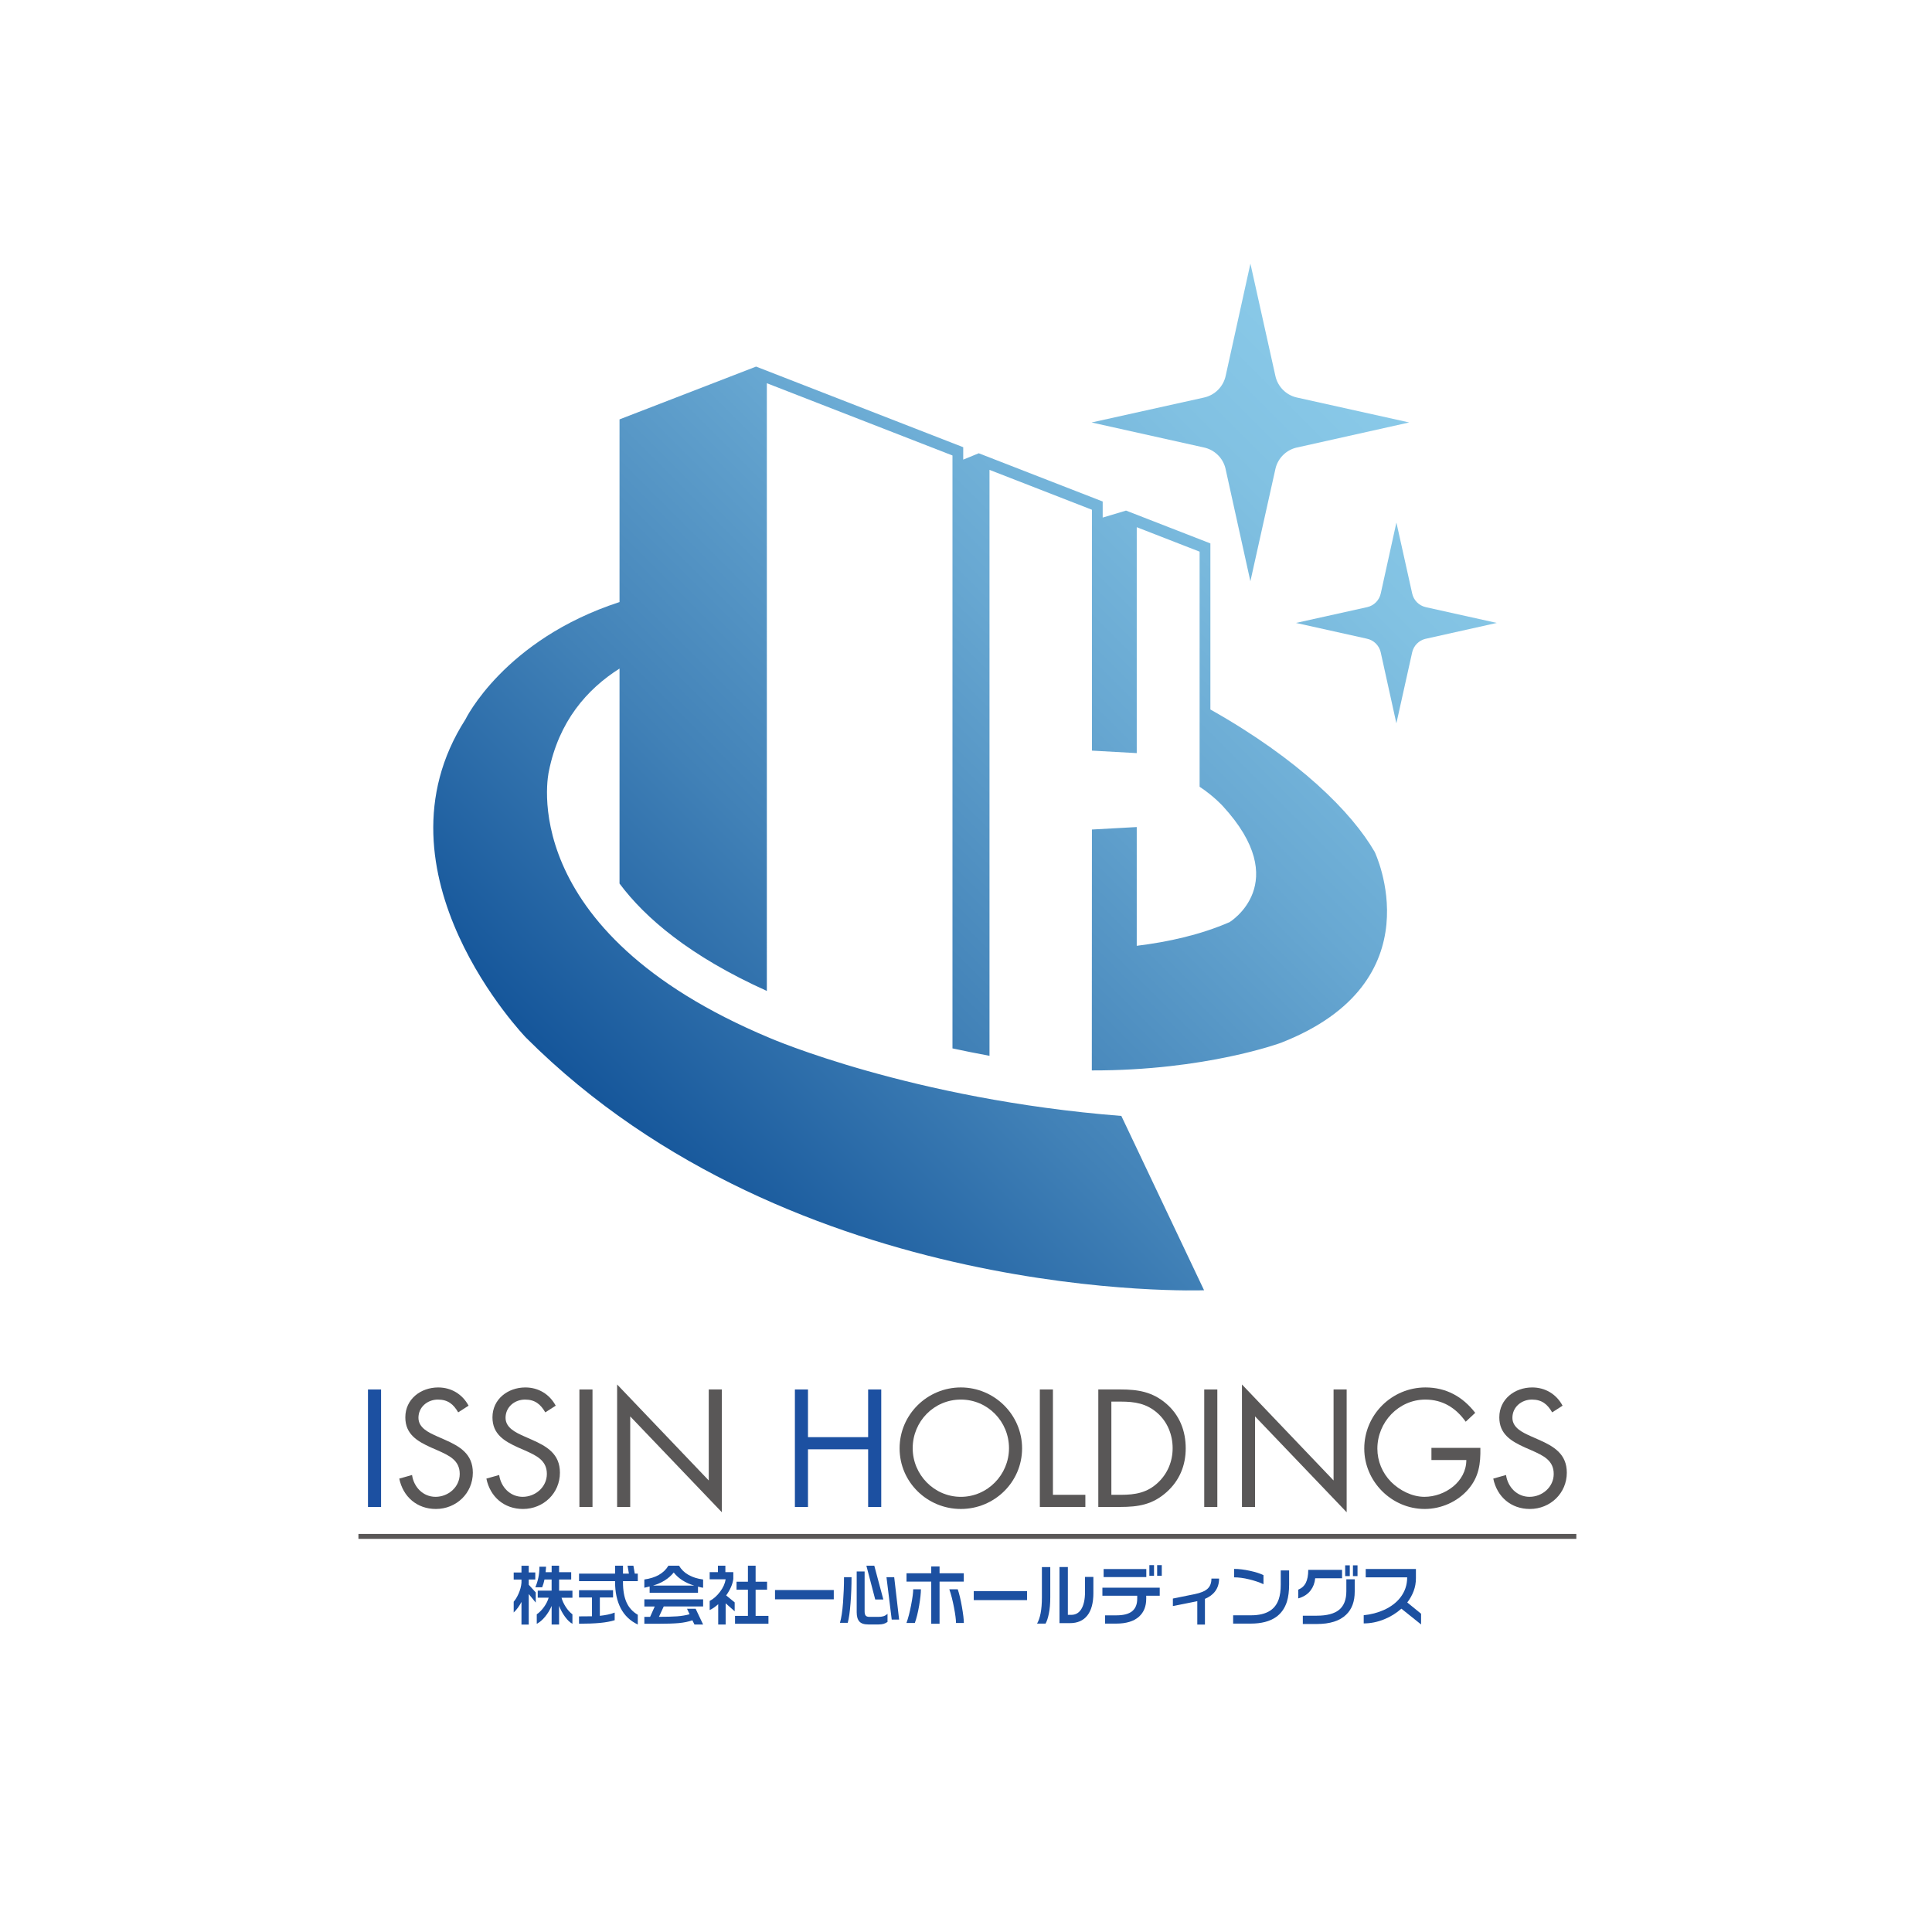 <?xml version="1.0" encoding="UTF-8"?>
<svg id="_レイヤー_2" data-name="レイヤー 2" xmlns="http://www.w3.org/2000/svg" xmlns:xlink="http://www.w3.org/1999/xlink" viewBox="0 0 127.352 127.352">
  <defs>
    <style>
      .cls-1 {
        fill: url(#_新規グラデーションスウォッチ_3-2);
      }

      .cls-2 {
        fill: url(#_新規グラデーションスウォッチ_3);
      }

      .cls-3 {
        fill: #595757;
      }

      .cls-4 {
        fill: #1c50a1;
      }

      .cls-5 {
        fill: none;
      }

      .cls-6 {
        fill: url(#_新規グラデーションスウォッチ_3-3);
      }
    </style>
    <linearGradient id="_新規グラデーションスウォッチ_3" data-name="新規グラデーションスウォッチ 3" x1="88.015" y1="22.254" x2="31.788" y2="78.482" gradientUnits="userSpaceOnUse">
      <stop offset="0" stop-color="#8acae9"/>
      <stop offset=".134" stop-color="#81c1e2"/>
      <stop offset=".353" stop-color="#68a8d2"/>
      <stop offset=".629" stop-color="#4181b7"/>
      <stop offset=".948" stop-color="#0a4b93"/>
      <stop offset="1" stop-color="#01428d"/>
    </linearGradient>
    <linearGradient id="_新規グラデーションスウォッチ_3-2" data-name="新規グラデーションスウォッチ 3" x1="99.434" y1="33.672" x2="43.204" y2="89.903" xlink:href="#_新規グラデーションスウォッチ_3"/>
    <linearGradient id="_新規グラデーションスウォッチ_3-3" data-name="新規グラデーションスウォッチ 3" x1="91.105" y1="25.344" x2="34.876" y2="81.573" xlink:href="#_新規グラデーションスウォッチ_3"/>
  </defs>
  <g id="_レイヤー_1-2" data-name="レイヤー 1">
    <rect class="cls-5" width="127.352" height="127.352"/>
    <g>
      <rect class="cls-5" x="21.577" y="15.434" width="84.381" height="93.598"/>
      <g>
        <g>
          <path class="cls-2" d="M80.776,30.864l1.646,7.451,1.655-7.428c.159-.672.684-1.203,1.35-1.374l7.463-1.666-7.417-1.647c-.708-.163-1.263-.729-1.408-1.444l-1.641-7.377-1.627,7.377c-.149.72-.71,1.29-1.429,1.448l-7.413,1.644,7.388,1.645c.702.143,1.262.682,1.434,1.372Z"/>
          <path class="cls-1" d="M93.973,40.019c-.447-.102-.797-.46-.889-.911l-1.037-4.664-1.029,4.664c-.093.455-.45.815-.902.914l-4.688,1.04,4.671,1.039c.443.091.797.432.907.868l1.039,4.71,1.045-4.695c.103-.425.432-.761.854-.869l4.719-1.053-4.69-1.042Z"/>
          <path class="cls-6" d="M79.785,46.765v-10.945l-5.56-2.164-1.539.461v-1.06l-8.169-3.179-1.024.419v-.818l-13.654-5.315-9.002,3.48v12.041c-7.618,2.48-10.16,7.741-10.16,7.741-6.487,10.129,3.996,20.974,3.996,20.974,17.715,17.691,44.695,16.649,44.695,16.649l-5.452-11.49c-13.857-1.091-23.17-5.137-23.17-5.137-17.023-7.113-14.567-17.579-14.567-17.579.658-3.29,2.505-5.409,4.658-6.774v14.171c1.686,2.262,4.626,4.788,9.711,7.079V25.261l12.236,4.763v39.083c.78.168,1.594.333,2.441.489V30.972l6.752,2.629v15.878l2.954.164v-14.892l4.144,1.613v15.496c.929.611,1.526,1.271,1.526,1.271,4.678,5.091.446,7.655.446,7.655-1.91.832-4.041,1.304-6.116,1.559v-7.828l-2.954.163-.007,15.879c7.509.018,12.466-1.82,12.466-1.82,10.304-4.021,6.177-12.59,6.177-12.59-1.517-2.616-4.969-6.08-10.829-9.383Z"/>
        </g>
        <g>
          <path class="cls-4" d="M25.119,99.335h-.863v-7.745h.863v7.745Z"/>
          <path class="cls-3" d="M30.203,93.1c-.308-.534-.678-.844-1.336-.844-.688,0-1.284.492-1.284,1.202,0,.667.688.976,1.212,1.213l.514.227c1.006.441,1.859.944,1.859,2.177,0,1.354-1.088,2.392-2.434,2.392-1.243,0-2.167-.8-2.415-2.002l.842-.238c.113.792.719,1.439,1.551,1.439s1.592-.637,1.592-1.51c0-.904-.709-1.213-1.428-1.54l-.473-.206c-.904-.411-1.685-.873-1.685-1.983,0-1.201,1.017-1.971,2.167-1.971.863,0,1.592.441,2.003,1.202l-.688.442Z"/>
          <path class="cls-3" d="M35.944,93.1c-.308-.534-.677-.844-1.335-.844-.689,0-1.284.492-1.284,1.202,0,.667.688.976,1.212,1.213l.513.227c1.006.441,1.859.944,1.859,2.177,0,1.354-1.088,2.392-2.434,2.392-1.243,0-2.168-.8-2.414-2.002l.843-.238c.113.792.719,1.439,1.551,1.439s1.593-.637,1.593-1.51c0-.904-.709-1.213-1.428-1.54l-.473-.206c-.904-.411-1.685-.873-1.685-1.983,0-1.201,1.017-1.971,2.167-1.971.863,0,1.592.441,2.003,1.202l-.689.442Z"/>
          <path class="cls-3" d="M39.056,99.335h-.863v-7.745h.863v7.745Z"/>
          <path class="cls-3" d="M40.679,91.26l6.04,6.328v-5.999h.863v8.094l-6.04-6.318v5.969h-.863v-8.075Z"/>
          <path class="cls-4" d="M57.225,94.733v-3.143h.864v7.745h-.864v-3.801h-3.965v3.801h-.863v-7.745h.863v3.143h3.965Z"/>
          <path class="cls-3" d="M67.373,95.471c0,2.23-1.827,3.996-4.037,3.996s-4.037-1.766-4.037-3.996,1.829-4.015,4.037-4.015,4.037,1.796,4.037,4.015ZM60.162,95.462c0,1.746,1.417,3.205,3.174,3.205s3.174-1.459,3.174-3.205c0-1.757-1.397-3.206-3.174-3.206s-3.174,1.449-3.174,3.206Z"/>
          <path class="cls-3" d="M69.406,98.534h2.138v.8h-3.001v-7.745h.863v6.945Z"/>
          <path class="cls-3" d="M72.396,91.589h1.458c1.16,0,2.106.153,3.02.934.884.76,1.285,1.798,1.285,2.948,0,1.131-.411,2.127-1.264,2.888-.924.821-1.849.975-3.062.975h-1.436v-7.745ZM73.885,98.534c.946,0,1.736-.135,2.444-.803.637-.595.968-1.407.968-2.269,0-.884-.34-1.736-1.007-2.322-.711-.626-1.49-.75-2.405-.75h-.627v6.144h.627Z"/>
          <path class="cls-3" d="M80.243,99.335h-.863v-7.745h.863v7.745Z"/>
          <path class="cls-3" d="M81.865,91.26l6.04,6.328v-5.999h.863v8.094l-6.04-6.318v5.969h-.862v-8.075Z"/>
          <path class="cls-3" d="M97.582,95.44c.019,1.049-.094,1.913-.802,2.734-.71.821-1.789,1.293-2.866,1.293-2.179,0-3.986-1.807-3.986-3.984,0-2.221,1.807-4.027,4.036-4.027,1.356,0,2.454.604,3.278,1.674l-.627.585c-.647-.914-1.52-1.459-2.66-1.459-1.766,0-3.163,1.491-3.163,3.235,0,.822.327,1.603.902,2.189.566.565,1.388.986,2.199.986,1.347,0,2.763-.986,2.763-2.425h-2.3v-.802h3.227Z"/>
          <path class="cls-3" d="M102.315,93.1c-.308-.534-.678-.844-1.335-.844-.69,0-1.286.492-1.286,1.202,0,.667.69.976,1.214,1.213l.514.227c1.006.441,1.858.944,1.858,2.177,0,1.354-1.089,2.392-2.434,2.392-1.243,0-2.166-.8-2.414-2.002l.841-.238c.113.792.72,1.439,1.551,1.439s1.593-.637,1.593-1.51c0-.904-.71-1.213-1.429-1.54l-.473-.206c-.904-.411-1.685-.873-1.685-1.983,0-1.201,1.018-1.971,2.169-1.971.863,0,1.592.441,2.002,1.202l-.687.442Z"/>
        </g>
        <g>
          <path class="cls-4" d="M34.853,103.207v.444h.432v.465h-.432v.345l.462.51v.667l-.462-.563v2.014h-.479v-1.496c-.071.137-.15.267-.237.385-.086.117-.179.222-.276.314v-.711c.121-.143.227-.319.319-.526.11-.245.174-.486.194-.725v-.212h-.513v-.465h.513v-.444h.479ZM35.996,103.276l-.03.358h.397v-.427h.491v.427h.798v.483h-.798v.735h.88v.465h-.72c.052.196.144.396.277.604.135.207.282.37.442.491v.626c-.161-.087-.322-.237-.48-.454-.16-.216-.293-.458-.4-.729v1.229h-.491v-1.225c-.112.262-.256.5-.435.714-.175.215-.358.368-.545.464v-.626c.176-.121.337-.284.483-.491.146-.208.247-.409.301-.604h-.72v-.465h.915v-.735h-.47c-.021.1-.042.186-.063.256-.022.071-.052.157-.089.258h-.453c.081-.179.146-.384.197-.617.05-.23.075-.476.075-.738h.435Z"/>
          <path class="cls-4" d="M41.066,103.207v.521h.389l-.087-.521h.384l.09.521h.199v.497h-.976v.06c0,.549.079.997.235,1.342.157.348.404.618.741.814v.643c-.506-.241-.882-.602-1.128-1.079-.246-.48-.369-1.055-.369-1.724v-.056h-2.376v-.497h2.376v-.521h.522ZM40.411,104.823v.48h-.871v1.207c.198-.021.374-.048.527-.081.155-.032.304-.075.451-.132v.502c-.258.082-.58.142-.966.179-.385.036-.846.053-1.384.053v-.484l.854-.007v-1.238h-.854v-.48h2.242Z"/>
          <path class="cls-4" d="M44.062,103.207h.698c.149.253.359.457.627.608.269.151.589.253.96.301v.544c-.041-.006-.08-.013-.119-.02-.04-.006-.112-.025-.218-.054v.406h-3.188v-.415l-.349.082v-.544c.371-.051.687-.151.949-.297.276-.155.488-.36.638-.612ZM46.348,105.423v.471h-2.597l-.315.682c.494,0,.893-.011,1.194-.032.299-.023.575-.067.825-.137l-.168-.361h.569l.492,1.039h-.57l-.138-.28c-.256.091-.551.152-.884.184-.334.03-.792.045-1.376.045h-.906v-.457h.38l.305-.682h-.685v-.471h3.873ZM43.047,104.517h2.714c-.581-.172-1.032-.46-1.351-.862-.163.201-.357.373-.582.515-.224.144-.485.257-.781.347Z"/>
          <path class="cls-4" d="M47.815,103.207v.423h.523v.448c-.02.173-.072.353-.155.541-.084.189-.189.371-.316.545l.561.461v.587l-.595-.527v1.398h-.491v-1.342c-.179.168-.365.297-.562.389v-.6c.251-.133.478-.333.682-.604.204-.27.328-.544.371-.824h-1.053v-.473h.544v-.423h.491ZM49.808,103.207v1.055h.755v.527h-.755v1.725h.846v.518h-2.203v-.518h.85v-1.725h-.751v-.527h.751v-1.055h.508Z"/>
          <path class="cls-4" d="M54.96,104.81v.613h-3.873v-.613h3.873Z"/>
          <path class="cls-4" d="M56.131,103.962c0,.572-.021,1.146-.067,1.723-.044.575-.105,1.005-.183,1.286h-.513c.092-.313.159-.757.202-1.329.043-.575.065-1.135.065-1.68h.496ZM56.993,103.586v2.627c0,.135.025.229.072.285.048.054.131.082.248.082h.59c.123,0,.235-.014.331-.042.096-.03.185-.084.269-.16v.534c-.078.057-.165.101-.261.129-.097.026-.207.039-.33.039h-.673c-.279,0-.477-.064-.592-.196-.118-.131-.176-.333-.176-.607v-2.691h.522ZM57.631,103.207l.596,2.226h-.535l-.582-2.226h.521ZM58.943,103.962l.324,2.795h-.488l-.345-2.795h.51Z"/>
          <path class="cls-4" d="M60.704,104.76c0,.261-.039.621-.117,1.081-.08.46-.175.84-.283,1.14h-.552c.112-.311.215-.704.306-1.178.092-.475.138-.823.138-1.043h.508ZM63.53,104.255h-1.597v2.778h-.548v-2.778h-1.63v-.548h1.63v-.45h.548v.45h1.597v.548ZM63.535,106.981h-.518c0-.219-.044-.562-.134-1.029-.09-.468-.192-.864-.307-1.189h.556c.101.296.193.682.276,1.157.083.477.126.83.126,1.06Z"/>
          <path class="cls-4" d="M67.699,105.475h-3.512v-.594h3.512v.594Z"/>
          <path class="cls-4" d="M69.231,105.285c0,.417-.03.772-.091,1.068-.059.295-.133.518-.219.671h-.561c.099-.169.177-.396.234-.681.056-.286.085-.632.085-1.044v-2.001h.552v1.989ZM72.073,105.001c0,.655-.133,1.151-.398,1.486-.264.338-.648.506-1.155.506h-.682v-3.697h.552v3.15h.229c.273,0,.486-.118.642-.354.173-.267.26-.654.26-1.161v-.983h.551v1.053Z"/>
          <path class="cls-4" d="M76.445,105.185h-.889v.2c0,.504-.16.896-.478,1.182-.34.304-.839.456-1.497.456h-.737v-.544h.737c.481,0,.831-.092,1.051-.275.221-.185.33-.457.33-.819v-.2h-2.295v-.53h3.779v.53ZM75.561,103.957h-2.813v-.53h2.813v.53ZM76.07,103.871h-.307v-.704h.307v.704ZM76.581,103.871h-.305v-.704h.305v.704Z"/>
          <path class="cls-4" d="M80.358,104.056c0,.329-.086.608-.259.837-.155.211-.38.376-.673.5v1.695h-.504v-1.543l-1.609.322v-.495l1.45-.294c.381-.077.659-.194.832-.349.173-.155.259-.378.259-.673h.505Z"/>
          <path class="cls-4" d="M84.976,104.418c0,.463-.049.851-.148,1.165-.14.434-.379.771-.717,1.009-.412.288-.967.431-1.67.431h-1.156v-.547h1.175c.528,0,.949-.101,1.259-.303.264-.169.453-.419.569-.75.09-.262.135-.584.135-.966v-.94h.552v.901ZM83.285,104.426c-.261-.124-.575-.229-.941-.319-.365-.09-.696-.133-.995-.133v-.557c.31,0,.659.043,1.047.127.389.085.685.182.889.286v.596Z"/>
          <path class="cls-4" d="M88.466,104.034h-1.772c-.029.305-.128.571-.298.797-.194.257-.469.433-.82.531v-.577c.224-.09.392-.238.499-.449.106-.21.161-.496.161-.854h2.229v.552ZM89.299,104.914c0,.653-.187,1.161-.565,1.522-.425.41-1.068.614-1.934.614h-.922v-.548h.92c.666,0,1.158-.13,1.475-.391.316-.262.474-.669.474-1.223v-.787h.552v.814ZM88.974,103.892h-.304v-.708h.304v.708ZM89.484,103.892h-.302v-.708h.302v.708Z"/>
          <path class="cls-4" d="M93.674,107.079l-1.299-1.039c-.336.297-.712.531-1.129.698-.448.183-.9.273-1.354.273v-.54c.476-.048.922-.164,1.335-.348.462-.21.821-.485,1.08-.819.299-.383.45-.826.45-1.329h-2.732v-.553h3.309v.6c0,.307-.05.593-.15.856-.1.263-.237.514-.421.752l.911.743v.707Z"/>
        </g>
        <rect class="cls-3" x="23.627" y="101.113" width="80.28" height=".325"/>
      </g>
    </g>
  </g>
</svg>